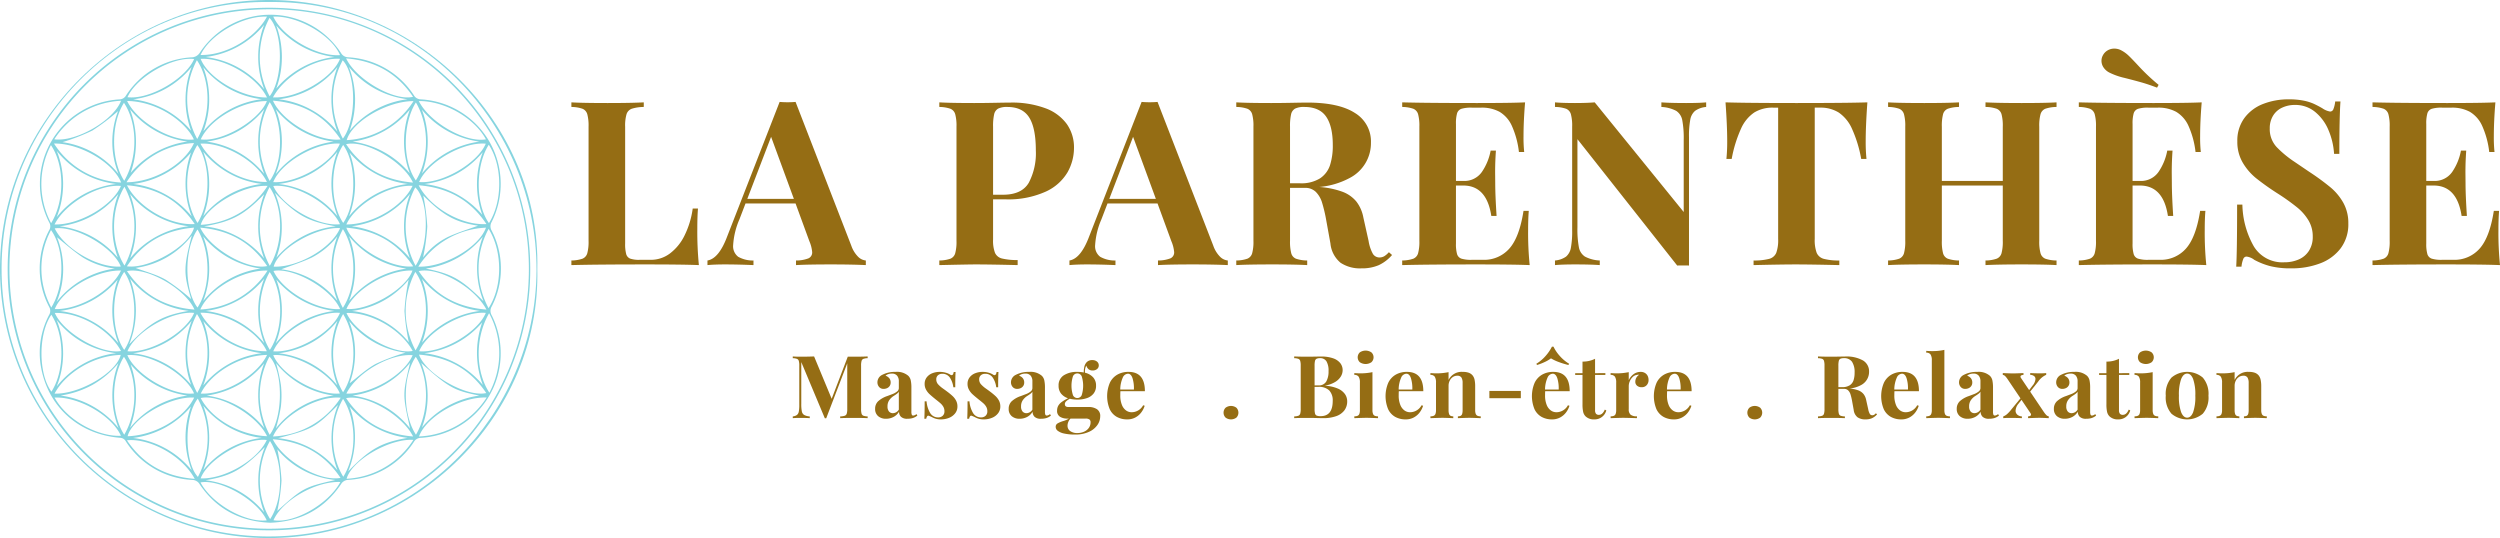 <svg xmlns="http://www.w3.org/2000/svg" viewBox="0 0 630.847 135.774" shape-rendering="geometricPrecision"><title>Fichier 3</title><g id="Calque_2" data-name="Calque 2"><g id="Calque_1-2" data-name="Calque 1"><g style="opacity:0.64"><path d="M135.588,67.928c.834,36.854-30.528,68.075-68.176,67.845C30.815,135.549-.449,104.973.005,66.978.443,30.302,31.231-.356,68.608.003,105.169.354,136.434,30.941,135.588,67.928ZM67.953.508C30.896-.043.506,30.797.397,67.664.287,104.721,30.619,135.193,67.512,135.372c37.553.182,67.669-30.612,67.867-67.081C135.581,31.128,105.09.018,67.953.508Z" style="fill:#41bccd"/><path d="M67.823,133.823a65.934,65.934,0,1,1,65.981-65.721A65.866,65.866,0,0,1,67.823,133.823Zm65.633-65.961C133.453,31.853,104.092,2.359,68.234,2.344a65.537,65.537,0,1,0,65.222,65.518Z" style="fill:#41bccd"/><path d="M68.222,131.907c-7.563-.309-13.562-3.402-17.815-9.669a2.178,2.178,0,0,0-1.836-1.129,21.154,21.154,0,0,1-16.96-9.961,1.727,1.727,0,0,0-1.156-.663c-10.342-.773-18.134-7.555-20.061-17.593a20.463,20.463,0,0,1,1.981-13.392,1.968,1.968,0,0,0,.048-2.023,20.806,20.806,0,0,1-.002-19.413,1.853,1.853,0,0,0,.012-1.913A21.35,21.35,0,0,1,30.339,25.067a1.992,1.992,0,0,0,1.338-.775,21.103,21.103,0,0,1,16.656-9.821,2.513,2.513,0,0,0,2.148-1.263,21.309,21.309,0,0,1,35.567.161,2.169,2.169,0,0,0,1.862,1.094,21.145,21.145,0,0,1,16.673,9.801,2.112,2.112,0,0,0,1.444.799,21.368,21.368,0,0,1,18.043,30.932,2.182,2.182,0,0,0,.018,2.239,20.847,20.847,0,0,1-.003,19.089,2.182,2.182,0,0,0-.011,2.239,21.37,21.37,0,0,1-18.052,30.929,2.114,2.114,0,0,0-1.442.803,21.136,21.136,0,0,1-16.675,9.797,2.199,2.199,0,0,0-1.861,1.099C81.78,128.513,75.744,131.613,68.222,131.907Zm55.075-74.159a21.058,21.058,0,0,0-.018,20.011C126.753,72.513,126.939,63.573,123.297,57.748Zm.04-21.222c-3.4,5.296-3.377,15.049.046,19.772C126.938,50.662,126.755,41.678,123.337,36.526Zm.082,42.513c-3.707,6.455-3.331,14.935.071,20.054A21.171,21.171,0,0,0,123.42,79.039ZM14.319,38.071A22.417,22.417,0,0,1,14.289,54.822a22.381,22.381,0,0,1,15.045-8.4A22.498,22.498,0,0,1,14.319,38.071Zm-.022,59.462a22.52,22.52,0,0,1,15.023-8.412,22.337,22.337,0,0,1-15.034-8.395A22.402,22.402,0,0,1,14.297,97.533ZM28.98,67.773a20.083,20.083,0,0,1-8.081-2.809c-2.374-1.593-4.525-3.518-6.509-5.088a21.582,21.582,0,0,1-.09,16.298A22.627,22.627,0,0,1,28.98,67.773ZM51.256,59.607a22.698,22.698,0,0,1,.018,16.354,22.716,22.716,0,0,1,14.509-8.198A22.701,22.701,0,0,1,51.256,59.607Zm33.87.028a19.766,19.766,0,0,1-6.542,5.403c-2.517,1.171-5.192,2.002-7.603,2.909A21.851,21.851,0,0,1,85.151,75.924,22.759,22.759,0,0,1,85.126,59.635ZM86.585,79.246c-3.372,5.694-3.355,14.337-.014,19.738C89.966,93.723,90.118,85.016,86.585,79.246Zm-18.512-12.171c3.654-6.043,3.322-14.921-.048-19.862A21.022,21.022,0,0,0,68.073,67.075ZM31.405,47.124c-3.585,5.92-3.415,14.567.023,19.892A21.042,21.042,0,0,0,31.405,47.124ZM68.095,88.289C71.629,82.965,71.528,73.586,68.056,68.647,64.733,74.398,64.75,82.946,68.095,88.289ZM31.341,68.621c-3.389,4.792-3.386,14.934.004,19.673C34.723,83.343,34.721,73.509,31.341,68.621ZM49.848,56.256c3.363-5.338,3.336-15.054-.055-19.66C46.287,42.325,46.472,51.038,49.848,56.256Zm-.085,42.896c3.657-6.345,3.298-14.815-.064-19.907A21.097,21.097,0,0,0,49.763,99.152ZM31.349,45.615c3.574-6.078,3.262-14.704-.069-19.67C27.95,31.224,27.959,40.44,31.349,45.615Zm.003,64.082c3.588-6.126,3.242-14.768-.077-19.666C27.946,95.338,27.96,104.555,31.352,109.696Zm36.771,1.581c-3.548,6.138-3.285,14.492.044,19.707C71.514,125.977,71.526,116.601,68.123,111.277ZM86.605,56.249c3.391-4.743,3.386-15.026-.01-19.672C83.223,41.665,83.228,51.346,86.605,56.249ZM68.04,24.288c3.465-4.403,3.44-16.075-.03-19.766A20.967,20.967,0,0,0,68.04,24.288ZM86.536,57.815a21.029,21.029,0,0,0-.02,19.874C89.943,72.449,90.136,63.662,86.536,57.815ZM49.766,35.074c3.686-6.411,3.26-14.98-.083-19.887A21.105,21.105,0,0,0,49.766,35.074Zm36.804,65.578c-3.504,6.001-3.281,14.384.064,19.652C90.127,114.595,89.955,105.875,86.57,100.652Zm-36.664-.068c-3.464,4.408-3.444,16.036.034,19.76A20.949,20.949,0,0,0,49.906,100.584Zm-17.106,7.389a22.739,22.739,0,0,1,14.491-8.158,23.099,23.099,0,0,1-14.321-7.849A23.109,23.109,0,0,1,32.8,107.973Zm53.718-72.999c3.466-4.484,3.441-16.087-.041-19.762A20.951,20.951,0,0,0,86.518,34.974ZM49.841,57.904c-3.413,4.909-3.392,15.25-.004,19.703C53.186,72.497,53.212,63.59,49.841,57.904ZM32.966,43.619a23.099,23.099,0,0,1,14.321-7.898,22.626,22.626,0,0,1-14.513-8.178A23.099,23.099,0,0,1,32.966,43.619Zm35.078,66.103c3.479-4.521,3.442-16.293-.055-19.736A20.984,20.984,0,0,0,68.044,109.722ZM66.668,91.661A22.727,22.727,0,0,1,52.155,99.822a22.532,22.532,0,0,1,14.567,8.242A22.67,22.67,0,0,1,66.668,91.661ZM52.184,35.739a22.693,22.693,0,0,1,14.494,8.168,22.706,22.706,0,0,1,.029-16.402A22.607,22.607,0,0,1,52.184,35.739Zm15.88-9.965a21.027,21.027,0,0,0-.016,19.883C71.517,40.938,71.541,31.057,68.064,25.774Zm36.882.076c-3.402,5.364-3.38,14.966-.016,19.669C108.23,40.399,108.471,31.821,104.946,25.851Zm.018,83.85c3.556-6.128,3.211-14.699-.049-19.667C101.557,94.912,101.549,104.524,104.964,109.701ZM29.879,91.633a23.631,23.631,0,0,1-6.514,5.468,24.042,24.042,0,0,1-8.079,2.709A22.686,22.686,0,0,1,29.911,108.02,22.511,22.511,0,0,1,29.879,91.633Zm.03-47.74A21.607,21.607,0,0,1,29.789,28.028a53.248,53.248,0,0,1-6.497,4.923A52.009,52.009,0,0,1,15.757,35.87,22.229,22.229,0,0,1,29.909,43.893Zm21.961,77.291a22.568,22.568,0,0,1,14.79,8.107,22.45,22.45,0,0,1,.171-16.473C61.157,118.542,58.296,120.112,51.869,121.184ZM32.608,86.873c5.45-5.656,8.47-7.316,15.012-8.425A22.476,22.476,0,0,1,32.8,70.303,22.446,22.446,0,0,1,32.608,86.873Zm72.25,1.536c3.678-5.869,3.333-15.139-.058-19.797A21.122,21.122,0,0,0,104.858,88.409ZM51.861,14.385a22.467,22.467,0,0,1,14.819,8.162,22.806,22.806,0,0,1-.03-16.302A22.535,22.535,0,0,1,51.861,14.385Zm53.002,52.678c3.493-5.289,3.411-16.49-.076-19.779A21.116,21.116,0,0,0,104.862,67.063ZM88.821,78.465A21.785,21.785,0,0,1,103.163,86.366a53.509,53.509,0,0,1-1.099-7.862,53.578,53.578,0,0,1,1.054-7.911A21.986,21.986,0,0,1,88.821,78.465Zm-.08-21.377a22.776,22.776,0,0,1,14.69,8.075,22.633,22.633,0,0,1,.062-16.267A22.442,22.442,0,0,1,88.741,57.089ZM70.173,110.563a22.126,22.126,0,0,1,14.991,8.123,22.469,22.469,0,0,1,.126-16.507C79.536,107.931,78.927,108.267,70.173,110.563ZM51.893,78.466a22.509,22.509,0,0,1,14.777,8.126,22.722,22.722,0,0,1-.002-16.288A22.62,22.62,0,0,1,51.893,78.466ZM32.821,65.225a22.591,22.591,0,0,1,14.795-8.137,22.453,22.453,0,0,1-14.827-8.168A22.741,22.741,0,0,1,32.821,65.225ZM66.667,48.988C61.657,54.216,58.539,55.927,51.486,57.109a22.489,22.489,0,0,1,15.175,8.125A22.681,22.681,0,0,1,66.667,48.988ZM51.305,33.156a22.626,22.626,0,0,1,14.768-8.118A22.454,22.454,0,0,1,51.275,16.918,22.752,22.752,0,0,1,51.305,33.156Zm33.835-16.239a22.471,22.471,0,0,1-14.783,8.132,22.51,22.51,0,0,1,14.782,8.151A22.745,22.745,0,0,1,85.14,16.917Zm-.948,82.886a22.124,22.124,0,0,1-14.529-8.19A51.081,51.081,0,0,1,70.886,97.145a24.199,24.199,0,0,1-.015,5.516,49.143,49.143,0,0,1-1.241,5.433A22.234,22.234,0,0,1,84.192,99.803ZM106.807,49.337a55.34,55.34,0,0,1,1.015,7.841,54.136,54.136,0,0,1-1.065,7.794,17.993,17.993,0,0,1,6.308-5.194c2.566-1.175,5.294-1.996,7.557-2.828C114.91,56.07,111.931,54.446,106.807,49.337Zm-.312,37.129a22.669,22.669,0,0,1,14.629-8.006A22.668,22.668,0,0,1,106.457,70.377,22.869,22.869,0,0,1,106.495,86.466ZM69.577,27.543a22.427,22.427,0,0,1-.003,16.407,22.566,22.566,0,0,1,14.611-8.209A22.656,22.656,0,0,1,69.577,27.543ZM51.285,118.639a22.476,22.476,0,0,1,14.768-8.136,22.513,22.513,0,0,1-14.773-8.148A22.751,22.751,0,0,1,51.285,118.639ZM33.58,89.131a22.787,22.787,0,0,1,14.646,7.969,22.795,22.795,0,0,1,.149-16.158A22.498,22.498,0,0,1,33.58,89.131ZM51.286,81.014a22.794,22.794,0,0,1-.008,16.287,22.576,22.576,0,0,1,14.789-8.177A22.41,22.41,0,0,1,51.286,81.014ZM85.126,97.254a22.775,22.775,0,0,1,.029-16.291,22.407,22.407,0,0,1-14.801,8.172A22.577,22.577,0,0,1,85.126,97.254Zm2.941-16.28a21.968,21.968,0,0,1,.156,15.738c2.105-1.595,4.182-3.577,6.617-4.9a52.171,52.171,0,0,1,7.502-2.821A21.795,21.795,0,0,1,88.067,80.974Zm.003-26.396A22.512,22.512,0,0,1,102.902,46.418a22.804,22.804,0,0,1-14.699-7.929A22.777,22.777,0,0,1,88.07,54.578Zm-54.486-8.155A22.508,22.508,0,0,1,48.375,54.61a22.79,22.79,0,0,1-.148-16.157A22.79,22.79,0,0,1,33.584,46.422Zm36.74.001a22.448,22.448,0,0,1,14.832,8.143,22.761,22.761,0,0,1-.038-16.277A22.541,22.541,0,0,1,70.324,46.423Zm-4.216-.006a22.548,22.548,0,0,1-14.838-8.151,22.749,22.749,0,0,1,.026,16.284A22.397,22.397,0,0,1,66.107,46.417ZM84.42,14.378a22.77,22.77,0,0,1-14.719-7.968,22.928,22.928,0,0,1-.003,15.966A22.698,22.698,0,0,1,84.42,14.378ZM84.666,121.117a21.708,21.708,0,0,1-14.683-7.748,54.542,54.542,0,0,1,1.056,7.848,52.484,52.484,0,0,1-1.066,7.709C76.394,123.124,76.855,122.873,84.666,121.117ZM84.392,78.467a22.906,22.906,0,0,1-14.672-7.953,22.753,22.753,0,0,1-.136,16.133A22.426,22.426,0,0,1,84.392,78.467Zm3.455,40.487c5.481-5.694,8.424-7.318,15.003-8.462a22.869,22.869,0,0,1-14.642-7.912A22.443,22.443,0,0,1,87.847,118.954Zm-18.471-70.303a22.473,22.473,0,0,1,.359,16.391,22.653,22.653,0,0,1,15.013-7.928C77.605,55.855,75,54.418,69.376,48.651ZM48.191,102.585A22.905,22.905,0,0,1,33.578,110.516,22.455,22.455,0,0,1,48.372,118.672,22.842,22.842,0,0,1,48.191,102.585Zm.168-85.699a22.541,22.541,0,0,1-14.74,8.171A22.896,22.896,0,0,1,48.217,32.986,22.792,22.792,0,0,1,48.359,16.886Zm54.486,8.153a22.468,22.468,0,0,1-14.797-8.159,22.903,22.903,0,0,1,.18,16.104A22.867,22.867,0,0,1,102.845,25.039ZM34.211,67.61c2.424.917,5.194,1.618,7.597,2.971a53.27,53.27,0,0,1,6.432,4.891c-1.942-6.473-1.944-7.949.155-16.048A21.543,21.543,0,0,1,34.211,67.61Zm72.237-39.945a22.801,22.801,0,0,1,.023,16.121,22.8,22.8,0,0,1,14.502-8.051A22.776,22.776,0,0,1,106.448,27.666ZM88.078,75.936A22.743,22.743,0,0,1,102.558,67.776a22.721,22.721,0,0,1-14.506-8.197A22.431,22.431,0,0,1,88.078,75.936Zm18.214,15.668a22.376,22.376,0,0,1,.172,16.277,22.78,22.78,0,0,1,14.499-8.064C114.597,98.571,113.29,97.851,106.293,91.604ZM29.712,70.556a22.847,22.847,0,0,1-14.653,7.914,22.463,22.463,0,0,1,14.831,8.16A22.867,22.867,0,0,1,29.712,70.556Zm.154-21.609a22.47,22.47,0,0,1-14.804,8.147,22.788,22.788,0,0,1,14.67,7.924A22.92,22.92,0,0,1,29.866,48.946Zm59.109-13.209a22.889,22.889,0,0,1,14.441,8.016,22.73,22.73,0,0,1,.017-16.108A22.754,22.754,0,0,1,88.975,35.737Zm14.511,55.786a22.345,22.345,0,0,1-14.54,8.292,22.415,22.415,0,0,1,14.52,8.274C101.567,99.512,101.567,99.512,103.486,91.523ZM121.695,54.209a23.099,23.099,0,0,1,.13-15.824A22.515,22.515,0,0,1,107.092,46.434,22.638,22.638,0,0,1,121.695,54.209ZM107.069,89.124a22.568,22.568,0,0,1,14.775,8.041,23.073,23.073,0,0,1-.165-15.81A22.613,22.613,0,0,1,107.069,89.124ZM12.94,77.601c3.596-5.825,3.215-15.029-.067-19.542A20.648,20.648,0,0,0,12.94,77.601Zm.019,1.824c-3.327,4.751-3.317,14.93.019,19.408C16.36,93.564,16.323,84.59,12.959,79.425Zm-.062-23.105c3.57-5.847,3.315-14.808-.045-19.703A21.139,21.139,0,0,0,12.897,56.32Zm72.896.258c-2.273-5.111-11.339-10.304-16.839-9.645C71.24,52.056,80.289,57.238,85.793,56.578Zm36.2,19.414A22.413,22.413,0,0,1,121.831,59.741a22.626,22.626,0,0,1-14.399,8.031C114.054,69.116,116.351,70.386,121.993,75.992Zm.813,24.314c-6.494-.236-15.243,4.826-17.075,9.831A21.329,21.329,0,0,0,122.806,100.306ZM85.786,78.95c-5.769-.489-14.814,4.723-16.826,9.696C74.734,89.131,83.77,83.924,85.786,78.95Zm-36.805.009c-5.666-.553-14.774,4.688-16.821,9.679C37.853,89.174,46.941,83.945,48.981,78.959Zm.162,41.875c-3.423-6.268-11.823-10.31-17.11-9.728C36.113,117.175,41.784,120.273,49.143,120.834ZM32.041,46.754c2.858,5.551,10.759,10.187,17.1,9.783C45.063,50.429,39.388,47.337,32.041,46.754Zm.128-22.223c5.494.67,14.608-4.554,16.818-9.638C43.5,14.229,34.409,19.439,32.169,24.531Zm36.661,86.31c2.848,5.587,11.949,10.734,17.102,9.751C81.862,114.515,76.195,111.403,68.83,110.841Zm36.85-85.341c2.771,5.475,11.786,10.571,16.941,9.66C119.684,29.738,112.186,25.438,105.68,25.5ZM68.882,24.57c6.06.378,15.017-4.805,16.91-9.727C79.838,14.494,71.857,19.048,68.882,24.57Zm36.875,21.357c5.651.547,14.699-4.653,16.823-9.668C116.828,35.731,107.872,40.878,105.757,45.927Zm-.03,43.558c1.837,5.02,11.979,10.811,16.977,9.7C118.633,93.127,112.955,90.037,105.726,89.486ZM68.953,45.95c5.887.397,14.923-4.818,16.812-9.703C79.864,35.81,70.898,40.985,68.953,45.95Zm-.003,43.667C71.016,94.637,80.039,99.829,85.768,99.294,83.751,94.341,74.683,89.123,68.95,89.617Zm-.077-64.216c2.379,5.318,11.348,10.439,17.08,9.784C81.879,29.086,76.208,25.976,68.872,25.401Zm17.104,74.959c-5.856-.593-14.8,4.525-17.088,9.777A21.347,21.347,0,0,0,85.976,100.36ZM105.649,46.756c2.81,5.489,10.669,10.171,17.099,9.787C118.671,50.432,112.995,47.338,105.649,46.756Zm16.94,32.196c-5.753-.502-14.801,4.708-16.82,9.686C111.479,89.167,120.544,83.947,122.589,78.952ZM105.561,67.282c6.478.249,15.314-4.885,17.067-9.835A21.332,21.332,0,0,0,105.561,67.282Zm17.186,10.833c-3.024-5.697-12.105-10.812-17.094-9.704C109.729,74.474,115.41,77.561,122.747,78.115ZM32.021,67.201c5.612.758,15.799-5.142,16.937-9.756C41.77,58.02,36.092,61.096,32.021,67.201Zm53.794-9.642c-6.005-.349-15.604,5.22-16.759,9.723C75.167,67.556,83.717,62.595,85.814,57.559ZM49.071,78.116C46.773,72.833,37.068,67.312,32.05,68.409,36.112,74.458,41.778,77.537,49.071,78.116Zm36.743-.125c-2.12-5.072-11.783-10.6-16.812-9.618C71.356,73.477,79.884,78.356,85.814,77.991ZM48.997,100.33c-6.067-.399-15.682,5.217-16.793,9.751C39.031,109.866,46.45,105.594,48.997,100.33ZM32.077,25.481C34.687,30.845,43.393,35.827,48.918,35.194,46.999,30.944,40.016,25.596,32.077,25.481ZM31.912,45.997c7.299-.055,14.875-4.885,17.038-9.896A21.277,21.277,0,0,0,31.912,45.997Zm.223,43.624C34.394,94.747,43.416,99.924,48.964,99.278,46.87,94.285,37.809,89.086,32.136,89.622ZM68.955,4.194c2.391,5.196,11.018,10.133,16.847,9.714C83.723,8.892,75.125,3.903,68.955,4.194Zm16.934,117.437c-6.135-.292-14.715,4.642-16.882,9.649C74.217,132.134,82.859,127.236,85.889,121.631ZM13.764,99.326c6.287.202,15.617-5.287,16.694-9.764C23.887,89.708,16.637,93.914,13.764,99.326Zm-.138-63.105a21.305,21.305,0,0,0,16.942,9.838C28.568,41.02,20.166,36.106,13.626,36.221ZM67.321,111.028c-5.443-.647-14.902,4.845-16.685,9.687C56.651,120.953,64.956,116.131,67.321,111.028Zm-.018,20.282c-2.259-5.074-11.747-10.512-16.701-9.572C53.409,127.104,61.831,131.931,67.302,131.31ZM67.369,24.597c-2.556-5.273-10.903-10.1-16.737-9.742C52.559,19.748,61.013,24.701,67.369,24.597Zm.008-20.399c-6.093-.281-14.415,4.552-16.766,9.678C57.165,14.009,64.474,9.53,67.377,4.198ZM50.564,78.926c2.826,5.301,10.224,9.862,16.761,9.703C65.098,83.59,56.723,78.712,50.564,78.926Zm36.874.055c2.215,5.068,11.767,10.548,16.695,9.576C101.252,83.196,93.691,78.761,87.438,78.981ZM87.397,56.641c6.82-.033,14.279-4.658,16.709-9.749C98.205,46.583,89.751,51.484,87.397,56.641ZM67.521,46.91c-6.094-.366-15.551,5.173-16.865,9.825A21.325,21.325,0,0,0,67.521,46.91Zm-.127,42.647c-7.593.186-14.574,5.181-16.731,9.752C56.528,99.666,64.872,94.836,67.394,89.557Zm20.032-11.607c5.587.531,15.022-4.954,16.653-9.682C97.964,68.06,89.603,72.92,87.426,77.95ZM50.571,36.249c2.973,5.408,10.344,9.828,16.779,9.657C64.866,40.712,56.54,35.892,50.571,36.249ZM30.544,25.427a21.202,21.202,0,0,0-16.851,9.726C19.203,35.884,28.677,30.406,30.544,25.427ZM104.26,67.205c-4.051-6.066-9.682-9.159-16.859-9.749C89.172,62.38,98.633,67.868,104.26,67.205ZM13.765,100.317c3.528,6.307,11.563,9.923,16.751,9.649C28.241,104.891,19.926,100.073,13.765,100.317ZM67.511,68.28c-6.366-.219-14.708,4.643-16.959,9.817A21.313,21.313,0,0,0,67.511,68.28ZM104.312,110.999c-6.081-.38-15.587,5.19-16.85,9.816A21.322,21.322,0,0,0,104.312,110.999ZM87.335,14.727c2.54,5.39,12.178,10.883,16.891,9.696C100.206,18.434,94.594,15.338,87.335,14.727ZM50.527,57.447c2.514,5.369,11.944,10.764,16.893,9.69C63.39,61.139,57.769,58.047,50.527,57.447Zm53.823-31.934c-6.68-.013-15.557,5.192-16.86,9.845A21.268,21.268,0,0,0,104.35,25.512Zm-90.585,31.125c6.255.156,14.675-4.759,16.749-9.718C24.888,46.425,16.453,51.282,13.765,56.637Zm90.478,53.504c-2.791-5.517-11.905-10.717-16.905-9.678C91.382,106.469,96.991,109.549,104.243,110.141ZM13.83,78.966c2.181,5.05,11.715,10.532,16.696,9.601C27.773,83.376,20.356,78.804,13.83,78.966ZM104.211,46.069c-2.462-5.346-12.041-10.822-16.876-9.684C91.359,42.378,96.977,45.458,104.211,46.069Zm-16.812,53.241c6.112.268,14.543-4.639,16.731-9.678C98.507,89.146,90.053,94.001,87.399,99.31ZM50.658,35.171c5.327.728,14.712-4.708,16.683-9.663C60.96,25.465,52.919,30.123,50.658,35.171ZM30.531,68.274c-6.306-.161-14.727,4.767-16.712,9.715C19.851,78.223,28.095,73.461,30.531,68.274Zm36.857,41.795c-2.54-5.325-11.978-10.719-16.744-9.629C53.387,105.702,60.532,109.837,67.388,110.069Zm-36.909-42.815c-1.849-4.839-11.349-10.323-16.674-9.625C16.339,62.845,24.722,67.684,30.479,67.254Z" style="fill:#41bccd"/></g><path d="M159.406,27.444a2.167,2.167,0,0,0-1.303,1.359,10.247,10.247,0,0,0-.354,3.172V61.428a9.674,9.674,0,0,0,.269,2.704,1.705,1.705,0,0,0,1.02,1.133,6.892,6.892,0,0,0,2.365.298h2.832a7.969,7.969,0,0,0,4.829-1.614,12.554,12.554,0,0,0,3.682-4.546,21.984,21.984,0,0,0,2.053-6.782H176.129q-.17,1.983-.17,5.098a86.523,86.523,0,0,0,.396,9.176q-3.937-.17-13.282-.17-12.631,0-18.89.17V65.733a8.824,8.824,0,0,0,2.804-.453,2.096,2.096,0,0,0,1.204-1.359,11.112,11.112,0,0,0,.326-3.172V31.975a11.114,11.114,0,0,0-.326-3.172,2.098,2.098,0,0,0-1.204-1.359,8.824,8.824,0,0,0-2.804-.453V25.83q2.917.17,9.147.17,5.89,0,9.119-.17V26.991A10.286,10.286,0,0,0,159.406,27.444Z" style="fill:#956d14"/><path d="M216.555,64.812a3.199,3.199,0,0,0,1.926.921v1.161q-3.483-.17-8.808-.17-5.947,0-8.808.17V65.733a8.615,8.615,0,0,0,3.129-.538,1.613,1.613,0,0,0,.949-1.586,8.885,8.885,0,0,0-.708-2.747l-3.483-9.516H188.121l-1.529,3.993a19.165,19.165,0,0,0-1.586,6.457,3.34,3.34,0,0,0,1.274,3.002,7.473,7.473,0,0,0,3.852.935v1.161q-3.908-.17-7.193-.17-2.662,0-4.418.17V65.733q2.889-.482,4.984-6.089L196.731,25.717q.935.085,2.011.085,1.132,0,2.011-.085l14.075,36.307A7.369,7.369,0,0,0,216.555,64.812ZM194.578,34.524l-6.004,15.661h11.753Z" style="fill:#956d14"/><path d="M250.592,60.409a8.744,8.744,0,0,0,.481,3.384,2.591,2.591,0,0,0,1.741,1.431,16.112,16.112,0,0,0,3.979.396v1.274q-7.137-.17-10.62-.17-1.671,0-9.147.17V65.733a8.819,8.819,0,0,0,2.804-.453,2.094,2.094,0,0,0,1.203-1.359,11.072,11.072,0,0,0,.326-3.172V31.975a11.074,11.074,0,0,0-.326-3.172,2.096,2.096,0,0,0-1.203-1.359,8.819,8.819,0,0,0-2.804-.453V25.83q2.917.17,8.808.17,2.322,0,5.154-.057,2.832-.056,3.937-.057a24.199,24.199,0,0,1,8.878,1.43A11.544,11.544,0,0,1,269.213,31.324a10.233,10.233,0,0,1,1.798,6.004,12.563,12.563,0,0,1-1.614,6.117,12.275,12.275,0,0,1-5.494,4.899,22.901,22.901,0,0,1-10.252,1.954h-3.059Zm9.006-14.288A16.014,16.014,0,0,0,261.382,37.951q0-5.635-1.671-8.298-1.671-2.662-5.522-2.662a4.99,4.99,0,0,0-2.308.411,2.159,2.159,0,0,0-1.02,1.444,13.393,13.393,0,0,0-.27,3.129V49.137h2.492Q257.814,49.137,259.598,46.121Z" style="fill:#956d14"/><path d="M307.897,64.812a3.2,3.2,0,0,0,1.926.921v1.161q-3.483-.17-8.808-.17-5.947,0-8.808.17V65.733a8.605,8.605,0,0,0,3.129-.538,1.613,1.613,0,0,0,.949-1.586,8.885,8.885,0,0,0-.708-2.747l-3.483-9.516H279.463l-1.529,3.993a19.165,19.165,0,0,0-1.586,6.457,3.34,3.34,0,0,0,1.274,3.002,7.475,7.475,0,0,0,3.852.935v1.161q-3.908-.17-7.193-.17-2.662,0-4.418.17V65.733q2.889-.482,4.984-6.089L288.072,25.717q.935.085,2.011.085,1.132,0,2.011-.085l14.075,36.307A7.375,7.375,0,0,0,307.897,64.812ZM285.92,34.524l-6.004,15.661h11.753Z" style="fill:#956d14"/><path d="M347.883,66.923a10.665,10.665,0,0,1-4.319.793,8.859,8.859,0,0,1-5.296-1.416,7.224,7.224,0,0,1-2.549-4.871L334.672,55.651a36.778,36.778,0,0,0-1.062-4.517,6.506,6.506,0,0,0-1.586-2.719,3.756,3.756,0,0,0-2.733-1.005h-3.767V60.749a11.568,11.568,0,0,0,.312,3.172,2.054,2.054,0,0,0,1.189,1.359,8.926,8.926,0,0,0,2.832.453v1.161q-3.086-.17-8.751-.17-6.202,0-9.147.17V65.733a8.819,8.819,0,0,0,2.804-.453,2.094,2.094,0,0,0,1.203-1.359,11.072,11.072,0,0,0,.326-3.172V31.975a11.074,11.074,0,0,0-.326-3.172,2.096,2.096,0,0,0-1.203-1.359,8.819,8.819,0,0,0-2.804-.453V25.83q2.946.17,8.808.17,2.322,0,5.154-.057,2.832-.056,3.937-.057,7.986,0,12.036,2.62a8.379,8.379,0,0,1,4.05,7.462A9.9,9.9,0,0,1,340.591,44.904a19.827,19.827,0,0,1-7.703,2.28h.057a21.34,21.34,0,0,1,5.764,1.189,8.305,8.305,0,0,1,3.525,2.45,9.27,9.27,0,0,1,1.784,4.007l1.331,5.976a9.902,9.902,0,0,0,1.09,3.257,1.948,1.948,0,0,0,1.713.906,2.429,2.429,0,0,0,1.189-.34,5.556,5.556,0,0,0,1.133-.991l.793.708A9.957,9.957,0,0,1,347.883,66.923ZM333.101,45.003a6.362,6.362,0,0,0,2.52-3.342,16.12,16.12,0,0,0,.694-5.041q0-4.758-1.685-7.193-1.686-2.435-5.509-2.436a4.99,4.99,0,0,0-2.308.411,2.159,2.159,0,0,0-1.02,1.444,13.393,13.393,0,0,0-.27,3.129V46.249h2.492A8.937,8.937,0,0,0,333.101,45.003Z" style="fill:#956d14"/><path d="M385.604,58.087a80.272,80.272,0,0,0,.396,8.808q-3.936-.17-13.282-.17-12.631,0-18.89.17V65.733a8.819,8.819,0,0,0,2.804-.453,2.094,2.094,0,0,0,1.203-1.359,11.072,11.072,0,0,0,.326-3.172V31.975a11.074,11.074,0,0,0-.326-3.172,2.096,2.096,0,0,0-1.203-1.359,8.819,8.819,0,0,0-2.804-.453V25.83q6.259.17,18.89.17,8.524,0,12.121-.17-.397,4.786-.396,8.581a34.127,34.127,0,0,0,.17,3.937h-1.331a22.1,22.1,0,0,0-1.812-6.655,7.838,7.838,0,0,0-3.087-3.483,9.33,9.33,0,0,0-4.616-1.048h-2.379a8.279,8.279,0,0,0-2.62.297,1.742,1.742,0,0,0-1.09,1.133,9.241,9.241,0,0,0-.283,2.705v14.358H369.235a5.365,5.365,0,0,0,4.701-2.266,14.062,14.062,0,0,0,2.209-5.381h1.331q-.198,2.861-.198,5.466l.028,2.775q0,2.946.34,8.241h-1.331q-1.162-7.674-7.08-7.675h-1.841V61.428a9.235,9.235,0,0,0,.283,2.704,1.74,1.74,0,0,0,1.09,1.133,8.276,8.276,0,0,0,2.62.298h2.86a8.459,8.459,0,0,0,6.613-2.832q2.534-2.832,3.582-9.516h1.331Q385.604,55.113,385.604,58.087Z" style="fill:#956d14"/><path d="M427.743,27.968a3.763,3.763,0,0,0-1.219,2.209,22.567,22.567,0,0,0-.325,4.46V67.008q-.425-.029-1.416-.028-1.02,0-1.558.028L398.048,35.119V57.379a24.655,24.655,0,0,0,.368,5.026,3.579,3.579,0,0,0,1.516,2.337,8.838,8.838,0,0,0,3.752.991v1.161q-2.237-.17-6.259-.17-3.201,0-5.041.17V65.733a5.653,5.653,0,0,0,2.79-.978,3.766,3.766,0,0,0,1.217-2.209,22.471,22.471,0,0,0,.326-4.46V31.975a11.074,11.074,0,0,0-.326-3.172,2.096,2.096,0,0,0-1.203-1.359,8.819,8.819,0,0,0-2.804-.453V25.83q1.841.17,5.041.17,2.917,0,4.984-.17l22.458,27.669V35.345a24.663,24.663,0,0,0-.368-5.027,3.586,3.586,0,0,0-1.515-2.336,8.859,8.859,0,0,0-3.753-.991V25.83q2.237.17,6.259.17,3.229,0,5.041-.17V26.991A5.642,5.642,0,0,0,427.743,27.968Z" style="fill:#956d14"/><path d="M435.84,35.685q0-3.965-.425-9.855,5.295.17,17.927.17t17.87-.17q-.425,5.891-.425,9.855a43.712,43.712,0,0,0,.198,4.418h-1.331a31.825,31.825,0,0,0-2.351-7.661,9.692,9.692,0,0,0-3.328-4.05,8.615,8.615,0,0,0-4.715-1.232h-1.331V60.296a9.169,9.169,0,0,0,.495,3.512,2.709,2.709,0,0,0,1.756,1.501,14.799,14.799,0,0,0,3.951.425v1.161q-7.307-.17-11.017-.17-3.653,0-10.62.17V65.733a14.928,14.928,0,0,0,3.979-.425,2.66,2.66,0,0,0,1.742-1.501,9.401,9.401,0,0,0,.481-3.512V27.161h-1.274a8.757,8.757,0,0,0-4.744,1.218,9.59,9.59,0,0,0-3.327,4.036,32.597,32.597,0,0,0-2.379,7.689h-1.331A43.712,43.712,0,0,0,435.84,35.685Z" style="fill:#956d14"/><path d="M516.113,27.444a2.096,2.096,0,0,0-1.203,1.359,11.074,11.074,0,0,0-.326,3.172V60.749a11.072,11.072,0,0,0,.326,3.172,2.094,2.094,0,0,0,1.203,1.359,8.926,8.926,0,0,0,2.832.453v1.161q-2.889-.17-8.808-.17-5.89,0-9.119.17V65.733a8.968,8.968,0,0,0,2.817-.453,2.091,2.091,0,0,0,1.219-1.359,11.116,11.116,0,0,0,.325-3.172V46.815H490.002V60.749a11.568,11.568,0,0,0,.312,3.172,2.054,2.054,0,0,0,1.189,1.359,8.926,8.926,0,0,0,2.832.453v1.161q-3.086-.17-8.751-.17-6.202,0-9.147.17V65.733a8.819,8.819,0,0,0,2.804-.453,2.094,2.094,0,0,0,1.203-1.359,11.072,11.072,0,0,0,.326-3.172V31.975a11.074,11.074,0,0,0-.326-3.172,2.096,2.096,0,0,0-1.203-1.359,8.819,8.819,0,0,0-2.804-.453V25.83q2.917.17,9.147.17,5.665,0,8.751-.17V26.991a8.926,8.926,0,0,0-2.832.453,2.056,2.056,0,0,0-1.189,1.359,11.57,11.57,0,0,0-.312,3.172V45.654h15.378V31.975a11.118,11.118,0,0,0-.325-3.172,2.093,2.093,0,0,0-1.219-1.359,8.968,8.968,0,0,0-2.817-.453V25.83q3.229.17,9.119.17,5.919,0,8.808-.17V26.991A8.926,8.926,0,0,0,516.113,27.444Z" style="fill:#956d14"/><path d="M556.34,58.087a80.272,80.272,0,0,0,.396,8.808q-3.936-.17-13.282-.17-12.631,0-18.89.17V65.733a8.819,8.819,0,0,0,2.804-.453,2.094,2.094,0,0,0,1.203-1.359,11.072,11.072,0,0,0,.326-3.172V31.975a11.074,11.074,0,0,0-.326-3.172,2.096,2.096,0,0,0-1.203-1.359,8.819,8.819,0,0,0-2.804-.453V25.83q6.259.17,18.89.17,8.524,0,12.121-.17-.397,4.786-.396,8.581a34.127,34.127,0,0,0,.17,3.937H554.018a22.1,22.1,0,0,0-1.812-6.655,7.838,7.838,0,0,0-3.087-3.483,9.33,9.33,0,0,0-4.616-1.048h-2.379a8.279,8.279,0,0,0-2.62.297,1.742,1.742,0,0,0-1.09,1.133,9.241,9.241,0,0,0-.283,2.705v14.358h1.841a5.365,5.365,0,0,0,4.701-2.266,14.062,14.062,0,0,0,2.209-5.381h1.331q-.198,2.861-.198,5.466l.028,2.775q0,2.946.34,8.241H547.051q-1.162-7.674-7.08-7.675H538.13V61.428a9.235,9.235,0,0,0,.283,2.704,1.74,1.74,0,0,0,1.09,1.133,8.276,8.276,0,0,0,2.62.298H544.984a8.459,8.459,0,0,0,6.613-2.832q2.534-2.832,3.582-9.516h1.331Q556.34,55.113,556.34,58.087Zm-15.874-37.27q-1.685-.481-4.318-1.147a17.113,17.113,0,0,1-3.908-1.374,3.927,3.927,0,0,1-1.444-1.289,2.972,2.972,0,0,1-.51-1.657,2.794,2.794,0,0,1,.34-1.359,3.076,3.076,0,0,1,1.204-1.274,3.345,3.345,0,0,1,1.713-.453,3.689,3.689,0,0,1,1.756.453,8.219,8.219,0,0,1,1.671,1.175q.765.694,2.889,2.988a49.097,49.097,0,0,0,4.843,4.531l-.396.708Q542.152,21.299,540.466,20.817Z" style="fill:#956d14"/><path d="M568.714,62.15a8.426,8.426,0,0,0,7.689,4.036,8.958,8.958,0,0,0,3.668-.723,5.786,5.786,0,0,0,2.576-2.194,6.446,6.446,0,0,0,.949-3.568,7.831,7.831,0,0,0-1.062-4.064,12.562,12.562,0,0,0-2.859-3.285,53.808,53.808,0,0,0-4.801-3.441,64.166,64.166,0,0,1-5.564-3.937,14.563,14.563,0,0,1-3.398-3.965,10.323,10.323,0,0,1-1.346-5.324,9.602,9.602,0,0,1,1.784-5.905,10.611,10.611,0,0,1,4.729-3.554,17.539,17.539,0,0,1,6.485-1.161,18.626,18.626,0,0,1,3.64.312,12.184,12.184,0,0,1,2.576.779,25.099,25.099,0,0,1,2.252,1.175,4.843,4.843,0,0,0,1.954.821.891.891,0,0,0,.821-.609,7.062,7.062,0,0,0,.453-1.94h1.331q-.283,3.88-.283,13.226h-1.331a18.056,18.056,0,0,0-1.402-5.976,11.758,11.758,0,0,0-3.369-4.602,7.796,7.796,0,0,0-5.084-1.77,7.458,7.458,0,0,0-3.299.708,5.248,5.248,0,0,0-2.266,2.053,5.956,5.956,0,0,0-.808,3.129,6.635,6.635,0,0,0,1.728,4.729,26.776,26.776,0,0,0,4.503,3.724q2.776,1.884,3.738,2.535a61.729,61.729,0,0,1,5.381,3.937,13.976,13.976,0,0,1,3.229,3.908,10.472,10.472,0,0,1,1.246,5.183,10.08,10.08,0,0,1-1.926,6.259,11.546,11.546,0,0,1-5.183,3.809,20.033,20.033,0,0,1-7.278,1.261,21.034,21.034,0,0,1-5.396-.581,18.034,18.034,0,0,1-3.95-1.571,4.016,4.016,0,0,0-1.954-.821.892.892,0,0,0-.821.608,7.071,7.071,0,0,0-.453,1.94h-1.331q.227-3.625.227-15.661h1.331A22.16,22.16,0,0,0,568.714,62.15Z" style="fill:#956d14"/><path d="M630.451,58.087a80.272,80.272,0,0,0,.396,8.808q-3.936-.17-13.282-.17-12.631,0-18.89.17V65.733a8.819,8.819,0,0,0,2.804-.453,2.094,2.094,0,0,0,1.203-1.359,11.072,11.072,0,0,0,.326-3.172V31.975a11.074,11.074,0,0,0-.326-3.172,2.096,2.096,0,0,0-1.203-1.359,8.819,8.819,0,0,0-2.804-.453V25.83q6.259.17,18.89.17,8.524,0,12.121-.17-.397,4.786-.396,8.581a34.127,34.127,0,0,0,.17,3.937h-1.331a22.1,22.1,0,0,0-1.812-6.655,7.838,7.838,0,0,0-3.087-3.483,9.33,9.33,0,0,0-4.616-1.048H616.234a8.279,8.279,0,0,0-2.62.297,1.742,1.742,0,0,0-1.09,1.133,9.241,9.241,0,0,0-.283,2.705v14.358h1.841a5.365,5.365,0,0,0,4.701-2.266,14.062,14.062,0,0,0,2.209-5.381h1.331q-.198,2.861-.198,5.466l.028,2.775q0,2.946.34,8.241h-1.331q-1.162-7.674-7.08-7.675h-1.841V61.428a9.235,9.235,0,0,0,.283,2.704,1.74,1.74,0,0,0,1.09,1.133,8.276,8.276,0,0,0,2.62.298h2.86a8.459,8.459,0,0,0,6.613-2.832q2.534-2.832,3.582-9.516h1.331Q630.451,55.113,630.451,58.087Z" style="fill:#956d14"/><path d="M217.867,90.554a.792.792,0,0,0-.457.516,4.204,4.204,0,0,0-.124,1.203v10.914a4.204,4.204,0,0,0,.124,1.203.791.791,0,0,0,.462.516,3.41,3.41,0,0,0,1.069.172v.44q-1.225-.064-3.459-.064-2.353,0-3.47.064v-.44a3.912,3.912,0,0,0,1.155-.172.822.822,0,0,0,.494-.516,3.895,3.895,0,0,0,.134-1.203V91.682l-5.307,13.857h-.354l-5.94-14.169V101.909a9.327,9.327,0,0,0,.14,1.906,1.358,1.358,0,0,0,.575.887,3.351,3.351,0,0,0,1.423.376v.44q-.849-.064-2.374-.064-1.214,0-1.912.064v-.44a2.143,2.143,0,0,0,1.058-.371,1.429,1.429,0,0,0,.462-.838,8.567,8.567,0,0,0,.124-1.691v-9.904a4.222,4.222,0,0,0-.124-1.203.795.795,0,0,0-.457-.516,3.354,3.354,0,0,0-1.063-.172v-.44q.698.064,1.912.064,2.019,0,3.47-.064l4.437,10.688,4.061-10.624h1.558q2.234,0,3.459-.064v.44A3.39,3.39,0,0,0,217.867,90.554Z" style="fill:#956d14"/><path d="M226.375,94.798a1.664,1.664,0,0,0-1.359-.526,2.885,2.885,0,0,0-.859.134,1.768,1.768,0,0,0-.709.403,1.976,1.976,0,0,1,.956.639,1.707,1.707,0,0,1,.344,1.091,1.522,1.522,0,0,1-.22.811,1.541,1.541,0,0,1-.628.569,2.02,2.02,0,0,1-.935.21,1.433,1.433,0,0,1-1.133-.483,1.771,1.771,0,0,1-.424-1.214A2.102,2.102,0,0,1,222.631,94.583a6.865,6.865,0,0,1,3.352-.741,4.342,4.342,0,0,1,3.212.988,2.346,2.346,0,0,1,.623,1.149,8.878,8.878,0,0,1,.161,1.923v5.983a1.964,1.964,0,0,0,.102.757.364.364,0,0,0,.36.221,1.372,1.372,0,0,0,.816-.376l.226.376a3.334,3.334,0,0,1-1.096.612,4.587,4.587,0,0,1-1.418.193,2.214,2.214,0,0,1-1.611-.494,1.742,1.742,0,0,1-.494-1.289,3.475,3.475,0,0,1-1.407,1.337,4.023,4.023,0,0,1-1.858.446,2.955,2.955,0,0,1-2.014-.661,2.314,2.314,0,0,1-.757-1.842,2.575,2.575,0,0,1,.752-1.901,6.425,6.425,0,0,1,2.331-1.332q.171-.064,1.117-.425a4.469,4.469,0,0,0,1.364-.735,1.102,1.102,0,0,0,.419-.827v-1.708A2.193,2.193,0,0,0,226.375,94.798Zm-.021,4.538a9.604,9.604,0,0,1-.908.618,4.011,4.011,0,0,0-1.096,1.09,2.701,2.701,0,0,0-.397,1.51,1.884,1.884,0,0,0,.376,1.283,1.256,1.256,0,0,0,.988.425,1.796,1.796,0,0,0,1.493-.902V98.847A1.891,1.891,0,0,1,226.353,99.336Z" style="fill:#956d14"/><path d="M234.736,104.251a2.292,2.292,0,0,0,2.025,1.074,1.632,1.632,0,0,0,1.101-.393,1.465,1.465,0,0,0,.457-1.176,2.183,2.183,0,0,0-.274-1.096,3.407,3.407,0,0,0-.693-.859q-.419-.376-1.257-1.031-1.021-.828-1.531-1.3a4.554,4.554,0,0,1-.875-1.123,2.956,2.956,0,0,1-.365-1.477,2.644,2.644,0,0,1,.516-1.633,3.197,3.197,0,0,1,1.386-1.042,4.962,4.962,0,0,1,1.891-.354,5.474,5.474,0,0,1,1.536.204,3.976,3.976,0,0,1,1.096.473.695.695,0,0,0,.387.15q.408,0,.516-.806h.483q-.086,1.106-.086,3.867h-.483a5.545,5.545,0,0,0-.865-2.423,2.214,2.214,0,0,0-1.95-.982,1.546,1.546,0,0,0-1.074.376,1.316,1.316,0,0,0-.419,1.031,1.824,1.824,0,0,0,.494,1.278,7.433,7.433,0,0,0,1.192,1.031q.698.494,1.021.741a16.521,16.521,0,0,1,1.434,1.182,4.335,4.335,0,0,1,.865,1.144,3.134,3.134,0,0,1,.333,1.467,2.744,2.744,0,0,1-.564,1.708,3.636,3.636,0,0,1-1.52,1.144,5.343,5.343,0,0,1-2.095.403,4.295,4.295,0,0,1-2.041-.462,8.744,8.744,0,0,0-1.031-.462.345.345,0,0,0-.107-.021q-.354,0-.516.784h-.483q.086-1.257.086-4.394h.483A6.731,6.731,0,0,0,234.736,104.251Z" style="fill:#956d14"/><path d="M245.559,104.251a2.292,2.292,0,0,0,2.025,1.074,1.632,1.632,0,0,0,1.101-.393,1.465,1.465,0,0,0,.457-1.176,2.183,2.183,0,0,0-.274-1.096,3.407,3.407,0,0,0-.693-.859q-.419-.376-1.257-1.031-1.021-.828-1.531-1.3a4.554,4.554,0,0,1-.875-1.123,2.956,2.956,0,0,1-.365-1.477,2.644,2.644,0,0,1,.516-1.633,3.197,3.197,0,0,1,1.386-1.042,4.962,4.962,0,0,1,1.891-.354,5.474,5.474,0,0,1,1.536.204,3.976,3.976,0,0,1,1.096.473.695.695,0,0,0,.387.15q.408,0,.516-.806h.483q-.086,1.106-.086,3.867h-.483a5.545,5.545,0,0,0-.865-2.423,2.214,2.214,0,0,0-1.95-.982,1.546,1.546,0,0,0-1.074.376,1.316,1.316,0,0,0-.419,1.031,1.824,1.824,0,0,0,.494,1.278,7.433,7.433,0,0,0,1.192,1.031q.698.494,1.021.741a16.521,16.521,0,0,1,1.434,1.182,4.335,4.335,0,0,1,.865,1.144,3.134,3.134,0,0,1,.333,1.467,2.744,2.744,0,0,1-.564,1.708,3.636,3.636,0,0,1-1.52,1.144,5.343,5.343,0,0,1-2.095.403,4.295,4.295,0,0,1-2.041-.462,8.744,8.744,0,0,0-1.031-.462.345.345,0,0,0-.107-.021q-.354,0-.516.784h-.483q.086-1.257.086-4.394h.483A6.731,6.731,0,0,0,245.559,104.251Z" style="fill:#956d14"/><path d="M260.076,94.798a1.664,1.664,0,0,0-1.359-.526,2.885,2.885,0,0,0-.859.134,1.768,1.768,0,0,0-.709.403,1.976,1.976,0,0,1,.956.639,1.707,1.707,0,0,1,.344,1.091,1.522,1.522,0,0,1-.22.811,1.541,1.541,0,0,1-.628.569,2.02,2.02,0,0,1-.935.21,1.433,1.433,0,0,1-1.133-.483,1.771,1.771,0,0,1-.424-1.214,2.102,2.102,0,0,1,1.225-1.848,6.865,6.865,0,0,1,3.352-.741,4.342,4.342,0,0,1,3.212.988,2.346,2.346,0,0,1,.623,1.149,8.878,8.878,0,0,1,.161,1.923v5.983a1.964,1.964,0,0,0,.102.757.364.364,0,0,0,.36.221,1.372,1.372,0,0,0,.816-.376l.226.376a3.334,3.334,0,0,1-1.096.612,4.587,4.587,0,0,1-1.418.193,2.214,2.214,0,0,1-1.611-.494,1.742,1.742,0,0,1-.494-1.289,3.475,3.475,0,0,1-1.407,1.337,4.023,4.023,0,0,1-1.858.446,2.955,2.955,0,0,1-2.014-.661,2.314,2.314,0,0,1-.757-1.842,2.575,2.575,0,0,1,.752-1.901,6.425,6.425,0,0,1,2.331-1.332q.171-.064,1.117-.425a4.469,4.469,0,0,0,1.364-.735,1.102,1.102,0,0,0,.419-.827v-1.708A2.193,2.193,0,0,0,260.076,94.798Zm-.021,4.538a9.604,9.604,0,0,1-.908.618,4.011,4.011,0,0,0-1.096,1.09,2.701,2.701,0,0,0-.397,1.51,1.884,1.884,0,0,0,.376,1.283,1.256,1.256,0,0,0,.988.425,1.796,1.796,0,0,0,1.493-.902V98.847A1.891,1.891,0,0,1,260.055,99.336Z" style="fill:#956d14"/><path d="M276.806,103.257a2.011,2.011,0,0,1,.822,1.8,3.875,3.875,0,0,1-.709,2.186,5.128,5.128,0,0,1-2.148,1.735,8.219,8.219,0,0,1-3.513.677,12.229,12.229,0,0,1-2.702-.253,4.108,4.108,0,0,1-1.627-.682,1.24,1.24,0,0,1-.537-.978.978.978,0,0,1,.446-.881,6.425,6.425,0,0,1,1.456-.612,5.481,5.481,0,0,0,1.429-.623h-.516a3.346,3.346,0,0,1-1.687-.44,1.681,1.681,0,0,1-.773-1.601,2.458,2.458,0,0,1,.263-1.145,3.02,3.02,0,0,1,.87-.978,9.315,9.315,0,0,1,1.638-.961A3.751,3.751,0,0,1,267.756,99.325a3.08,3.08,0,0,1-.634-1.992,2.949,2.949,0,0,1,1.294-2.616,6.032,6.032,0,0,1,3.432-.875,8.309,8.309,0,0,1,1.633.15,4.091,4.091,0,0,1,.086-1.106,2.517,2.517,0,0,1,.623-1.467,1.901,1.901,0,0,1,1.461-.553,1.774,1.774,0,0,1,1.155.37,1.193,1.193,0,0,1,.457.973,1.138,1.138,0,0,1-.435.918,1.653,1.653,0,0,1-1.09.36,1.584,1.584,0,0,1-1.042-.312,1.972,1.972,0,0,1-.58-.924,3.01,3.01,0,0,0-.333,1.128q-.011.107-.011.322,0,.236.011.354a4.005,4.005,0,0,1,2.052,1.154,3.048,3.048,0,0,1,.741,2.122,3.101,3.101,0,0,1-.607,1.955,3.576,3.576,0,0,1-1.67,1.165,7.222,7.222,0,0,1-2.449.382,7.822,7.822,0,0,1-1.901-.215,4.772,4.772,0,0,0-.94.666.938.938,0,0,0-.306.688q0,.731.881.73h5.081A3.774,3.774,0,0,1,276.806,103.257Zm-7.229,3.218a2.512,2.512,0,0,0-.199.913,1.611,1.611,0,0,0,.693,1.401,3.011,3.011,0,0,0,1.778.489,4.181,4.181,0,0,0,1.66-.328,2.892,2.892,0,0,0,1.225-.95,2.392,2.392,0,0,0,.457-1.45.844.844,0,0,0-.279-.698,1.641,1.641,0,0,0-.999-.226h-3.771A2.294,2.294,0,0,0,269.577,106.474Zm1.176-11.537a7.819,7.819,0,0,0,0,4.791,1.205,1.205,0,0,0,2.197,0,7.927,7.927,0,0,0,0-4.791,1.205,1.205,0,0,0-2.197,0Z" style="fill:#956d14"/><path d="M282.693,99.75a6.221,6.221,0,0,0,.408,2.422,3.118,3.118,0,0,0,1.058,1.407,2.41,2.41,0,0,0,1.391.446,3.309,3.309,0,0,0,2.911-1.762l.387.129a5.477,5.477,0,0,1-.865,1.681,4.545,4.545,0,0,1-1.482,1.268,4.205,4.205,0,0,1-2.046.489,5.325,5.325,0,0,1-2.659-.645,4.351,4.351,0,0,1-1.783-1.961,8.64,8.64,0,0,1,.048-6.639,4.715,4.715,0,0,1,1.901-2.057,5.593,5.593,0,0,1,2.804-.688q4.135,0,4.136,4.877h-6.177Q282.693,99.041,282.693,99.75Zm3.088-4.308q-.382-1.138-1.155-1.139a1.515,1.515,0,0,0-1.305.972,7.62,7.62,0,0,0-.639,3.024H286.13A8.614,8.614,0,0,0,285.781,95.442Z" style="fill:#956d14"/><path d="M311.995,102.891a1.777,1.777,0,0,1,0,2.481,2.281,2.281,0,0,1-2.739,0,1.777,1.777,0,0,1,0-2.481,2.285,2.285,0,0,1,2.739,0Z" style="fill:#956d14"/><path d="M337.602,98.057a4.204,4.204,0,0,1,1.794,1.407,3.175,3.175,0,0,1,.553,1.789,3.732,3.732,0,0,1-.73,2.325,4.409,4.409,0,0,1-2.095,1.45,9.629,9.629,0,0,1-3.244.489q-.473,0-1.617-.032-1.144-.032-2.304-.032-2.267,0-3.384.064v-.44a3.354,3.354,0,0,0,1.063-.172.795.795,0,0,0,.457-.516,4.222,4.222,0,0,0,.124-1.203V92.273a4.222,4.222,0,0,0-.124-1.203.795.795,0,0,0-.457-.516,3.354,3.354,0,0,0-1.063-.172v-.44q1.106.064,3.341.064.88,0,1.955-.021,1.074-.022,1.493-.021a8.966,8.966,0,0,1,2.992.435,3.947,3.947,0,0,1,1.832,1.214,2.847,2.847,0,0,1,.612,1.811,3.068,3.068,0,0,1-.473,1.601,4.242,4.242,0,0,1-1.466,1.391,7.154,7.154,0,0,1-2.455.876v.043A9.4,9.4,0,0,1,337.602,98.057Zm-2.933-1.788a5.131,5.131,0,0,0,.575-2.61,4.679,4.679,0,0,0-.516-2.466,1.804,1.804,0,0,0-1.644-.811,1.896,1.896,0,0,0-.875.155.822.822,0,0,0-.387.548,5.075,5.075,0,0,0-.102,1.188v4.974h.945A2.131,2.131,0,0,0,334.67,96.269Zm-2.836,8.089a.769.769,0,0,0,.424.516,2.545,2.545,0,0,0,.978.14q3.062,0,3.062-3.856a3.632,3.632,0,0,0-.875-2.632,3.727,3.727,0,0,0-2.777-.902h-.924v5.564A4.423,4.423,0,0,0,331.834,104.358Z" style="fill:#956d14"/><path d="M346.464,104.433a.861.861,0,0,0,.44.483,2.007,2.007,0,0,0,.828.14v.462q-2.192-.086-2.922-.086-.699,0-3.062.086v-.462a2.048,2.048,0,0,0,.833-.14.84.84,0,0,0,.44-.483,2.718,2.718,0,0,0,.134-.956V96.538a2.693,2.693,0,0,0-.312-1.478,1.233,1.233,0,0,0-1.096-.456v-.462q.698.064,1.364.064a14.276,14.276,0,0,0,3.212-.301v9.571A2.615,2.615,0,0,0,346.464,104.433Zm-.403-15.512a1.69,1.69,0,0,1,0,2.481,2.6,2.6,0,0,1-2.927,0,1.702,1.702,0,0,1,0-2.481,2.6,2.6,0,0,1,2.927,0Z" style="fill:#956d14"/><path d="M352.946,99.75a6.221,6.221,0,0,0,.408,2.422,3.122,3.122,0,0,0,1.059,1.407,2.407,2.407,0,0,0,1.391.446,3.309,3.309,0,0,0,2.911-1.762l.387.129a5.487,5.487,0,0,1-.864,1.681,4.545,4.545,0,0,1-1.482,1.268,4.207,4.207,0,0,1-2.047.489,5.323,5.323,0,0,1-2.658-.645,4.351,4.351,0,0,1-1.783-1.961,8.637,8.637,0,0,1,.048-6.639,4.715,4.715,0,0,1,1.901-2.057,5.596,5.596,0,0,1,2.804-.688q4.135,0,4.136,4.877h-6.177Q352.946,99.041,352.946,99.75Zm3.089-4.308q-.382-1.138-1.155-1.139a1.515,1.515,0,0,0-1.305.972,7.627,7.627,0,0,0-.64,3.024h3.448A8.615,8.615,0,0,0,356.035,95.442Z" style="fill:#956d14"/><path d="M369.139,93.842a4.278,4.278,0,0,1,1.478.215,2.28,2.28,0,0,1,.939.634,2.525,2.525,0,0,1,.526,1.085,7.88,7.88,0,0,1,.161,1.783v5.919a2.626,2.626,0,0,0,.14.956.863.863,0,0,0,.44.483,2.007,2.007,0,0,0,.827.14v.462q-2.191-.086-2.9-.086-.677,0-2.868.086v-.462a1.505,1.505,0,0,0,.709-.14.801.801,0,0,0,.371-.483,3.196,3.196,0,0,0,.112-.956V96.635a2.562,2.562,0,0,0-.295-1.364,1.172,1.172,0,0,0-1.069-.462,1.943,1.943,0,0,0-1.101.333,2.309,2.309,0,0,0-.79.918,2.878,2.878,0,0,0-.29,1.295v6.123a3.047,3.047,0,0,0,.118.956.822.822,0,0,0,.376.483,1.476,1.476,0,0,0,.698.14v.462q-2.02-.086-2.729-.086-.677,0-3.04.086v-.462a2.05,2.05,0,0,0,.833-.14.84.84,0,0,0,.44-.483,2.731,2.731,0,0,0,.134-.956V96.538a2.689,2.689,0,0,0-.312-1.478,1.233,1.233,0,0,0-1.096-.456v-.462q.699.064,1.364.064a14.273,14.273,0,0,0,3.212-.301V95.883A3.661,3.661,0,0,1,369.139,93.842Z" style="fill:#956d14"/><path d="M375.826,100.48V98.654h7.938v1.826Z" style="fill:#956d14"/><path d="M389.881,99.75a6.221,6.221,0,0,0,.408,2.422,3.114,3.114,0,0,0,1.058,1.407,2.412,2.412,0,0,0,1.392.446,3.309,3.309,0,0,0,2.911-1.762l.387.129a5.468,5.468,0,0,1-.865,1.681,4.545,4.545,0,0,1-1.482,1.268,4.203,4.203,0,0,1-2.046.489,5.327,5.327,0,0,1-2.659-.645,4.351,4.351,0,0,1-1.783-1.961,8.643,8.643,0,0,1,.049-6.639,4.715,4.715,0,0,1,1.901-2.057,5.59,5.59,0,0,1,2.804-.688q4.135,0,4.136,4.877h-6.177Q389.881,99.041,389.881,99.75Zm3.775-9.856a9.912,9.912,0,0,0,2.294,1.896l-.183.312a20.008,20.008,0,0,1-2.46-.758,10.887,10.887,0,0,1-1.934-.918,8.761,8.761,0,0,1-1.563.918,13.825,13.825,0,0,1-1.96.758l-.172-.312a9.684,9.684,0,0,0,2.256-1.88,11.034,11.034,0,0,0,1.676-2.428h.397A9.916,9.916,0,0,0,393.657,89.893Zm-.688,5.549q-.381-1.138-1.154-1.139a1.516,1.516,0,0,0-1.306.972,7.613,7.613,0,0,0-.639,3.024H393.319A8.613,8.613,0,0,0,392.969,95.442Z" style="fill:#956d14"/><path d="M405.097,94.164v.44h-2.6v8.873a1.423,1.423,0,0,0,.236.929.912.912,0,0,0,.73.274q.935,0,1.493-1.321l.376.204a3.028,3.028,0,0,1-3.008,2.267,2.985,2.985,0,0,1-2.202-.752,2.315,2.315,0,0,1-.629-1.145,8.593,8.593,0,0,1-.166-1.917V94.604h-1.848v-.44h1.848V91.242a6.738,6.738,0,0,0,3.169-.709v3.631Z" style="fill:#956d14"/><path d="M412.208,94.427a2.932,2.932,0,0,1,1.789-.585,2.027,2.027,0,0,1,1.117.29,1.783,1.783,0,0,1,.666.746,2.293,2.293,0,0,1,.215.983,1.898,1.898,0,0,1-.473,1.332,1.611,1.611,0,0,1-1.246.516,1.736,1.736,0,0,1-1.188-.382,1.294,1.294,0,0,1-.435-1.025,2.011,2.011,0,0,1,.967-1.719,1.198,1.198,0,0,0-.269-.032,1.287,1.287,0,0,0-.344.054,1.863,1.863,0,0,0-1.021.531,3.201,3.201,0,0,0-.726,1.069,3.102,3.102,0,0,0-.263,1.214v5.833a1.71,1.71,0,0,0,.494,1.412,2.541,2.541,0,0,0,1.579.393v.462q-2.751-.086-3.502-.086-.699,0-3.147.086v-.462a2.045,2.045,0,0,0,.832-.14.84.84,0,0,0,.44-.483,2.705,2.705,0,0,0,.135-.956V96.538a2.698,2.698,0,0,0-.312-1.478,1.233,1.233,0,0,0-1.096-.456v-.462q.697.064,1.364.064a14.279,14.279,0,0,0,3.212-.301v2.041A3.782,3.782,0,0,1,412.208,94.427Z" style="fill:#956d14"/><path d="M420.65,99.75a6.221,6.221,0,0,0,.408,2.422,3.122,3.122,0,0,0,1.059,1.407,2.407,2.407,0,0,0,1.391.446,3.309,3.309,0,0,0,2.911-1.762l.387.129a5.487,5.487,0,0,1-.864,1.681,4.545,4.545,0,0,1-1.482,1.268,4.207,4.207,0,0,1-2.047.489,5.323,5.323,0,0,1-2.658-.645,4.351,4.351,0,0,1-1.783-1.961,8.637,8.637,0,0,1,.048-6.639,4.715,4.715,0,0,1,1.901-2.057,5.596,5.596,0,0,1,2.804-.688q4.135,0,4.136,4.877h-6.177Q420.65,99.041,420.65,99.75Zm3.089-4.308q-.382-1.138-1.155-1.139a1.515,1.515,0,0,0-1.305.972,7.627,7.627,0,0,0-.64,3.024h3.448A8.615,8.615,0,0,0,423.739,95.442Z" style="fill:#956d14"/><path d="M444.169,102.891a1.777,1.777,0,0,1,0,2.481,2.281,2.281,0,0,1-2.739,0,1.777,1.777,0,0,1,0-2.481,2.285,2.285,0,0,1,2.739,0Z" style="fill:#956d14"/><path d="M472.376,105.529a4.052,4.052,0,0,1-1.639.301,3.364,3.364,0,0,1-2.009-.537,2.74,2.74,0,0,1-.967-1.848l-.397-2.191a13.909,13.909,0,0,0-.402-1.714,2.476,2.476,0,0,0-.602-1.031,1.426,1.426,0,0,0-1.037-.381h-1.429v5.06a4.38,4.38,0,0,0,.118,1.203.779.779,0,0,0,.451.516,3.39,3.39,0,0,0,1.074.172v.44q-1.17-.064-3.319-.064-2.353,0-3.47.064v-.44a3.349,3.349,0,0,0,1.063-.172.797.797,0,0,0,.457-.516,4.226,4.226,0,0,0,.123-1.203V92.273a4.226,4.226,0,0,0-.123-1.203.797.797,0,0,0-.457-.516,3.349,3.349,0,0,0-1.063-.172v-.44q1.118.064,3.341.064.88,0,1.955-.021,1.074-.022,1.493-.021a8.491,8.491,0,0,1,4.565.993,3.179,3.179,0,0,1,1.536,2.831,3.754,3.754,0,0,1-2.03,3.389,7.523,7.523,0,0,1-2.922.865h.021a8.111,8.111,0,0,1,2.187.451,3.143,3.143,0,0,1,1.337.929,3.516,3.516,0,0,1,.677,1.521l.505,2.267a3.744,3.744,0,0,0,.414,1.235.737.737,0,0,0,.649.344.917.917,0,0,0,.451-.129,2.109,2.109,0,0,0,.43-.376l.301.269A3.779,3.779,0,0,1,472.376,105.529Zm-5.607-8.314a2.415,2.415,0,0,0,.956-1.268,6.14,6.14,0,0,0,.263-1.912,4.803,4.803,0,0,0-.639-2.729,2.36,2.36,0,0,0-2.09-.924,1.895,1.895,0,0,0-.875.155.819.819,0,0,0-.387.548,5.069,5.069,0,0,0-.103,1.188v5.414h.945A3.389,3.389,0,0,0,466.768,97.215Z" style="fill:#956d14"/><path d="M478.014,99.75a6.221,6.221,0,0,0,.408,2.422,3.122,3.122,0,0,0,1.059,1.407,2.407,2.407,0,0,0,1.391.446,3.309,3.309,0,0,0,2.911-1.762l.387.129a5.487,5.487,0,0,1-.864,1.681,4.545,4.545,0,0,1-1.482,1.268,4.207,4.207,0,0,1-2.047.489,5.323,5.323,0,0,1-2.658-.645,4.351,4.351,0,0,1-1.783-1.961,8.637,8.637,0,0,1,.048-6.639,4.715,4.715,0,0,1,1.901-2.057,5.596,5.596,0,0,1,2.804-.688q4.135,0,4.136,4.877h-6.177Q478.014,99.041,478.014,99.75Zm3.089-4.308q-.382-1.138-1.155-1.139a1.515,1.515,0,0,0-1.305.972,7.627,7.627,0,0,0-.64,3.024h3.448A8.615,8.615,0,0,0,481.103,95.442Z" style="fill:#956d14"/><path d="M490.776,104.433a.837.837,0,0,0,.44.483,2.045,2.045,0,0,0,.832.14v.462q-2.278-.086-2.943-.086-.763,0-3.04.086v-.462a2.007,2.007,0,0,0,.827-.14.863.863,0,0,0,.44-.483,2.626,2.626,0,0,0,.14-.956V90.93a2.658,2.658,0,0,0-.316-1.478,1.236,1.236,0,0,0-1.091-.456v-.462q.699.064,1.364.064a13.849,13.849,0,0,0,3.212-.312v15.189A2.705,2.705,0,0,0,490.776,104.433Z" style="fill:#956d14"/><path d="M499.309,94.798a1.663,1.663,0,0,0-1.358-.526,2.883,2.883,0,0,0-.859.134,1.761,1.761,0,0,0-.709.403,1.976,1.976,0,0,1,.956.639,1.71,1.71,0,0,1,.344,1.091,1.523,1.523,0,0,1-.221.811,1.54,1.54,0,0,1-.628.569,2.02,2.02,0,0,1-.935.21,1.434,1.434,0,0,1-1.134-.483,1.771,1.771,0,0,1-.424-1.214,2.102,2.102,0,0,1,1.225-1.848,6.862,6.862,0,0,1,3.352-.741,4.342,4.342,0,0,1,3.212.988,2.346,2.346,0,0,1,.623,1.149,8.878,8.878,0,0,1,.161,1.923v5.983a1.967,1.967,0,0,0,.102.757.365.365,0,0,0,.36.221,1.373,1.373,0,0,0,.816-.376l.226.376a3.334,3.334,0,0,1-1.096.612,4.591,4.591,0,0,1-1.418.193,2.214,2.214,0,0,1-1.611-.494,1.74,1.74,0,0,1-.494-1.289,3.475,3.475,0,0,1-1.407,1.337,4.025,4.025,0,0,1-1.858.446,2.956,2.956,0,0,1-2.015-.661,2.314,2.314,0,0,1-.757-1.842,2.573,2.573,0,0,1,.752-1.901,6.425,6.425,0,0,1,2.331-1.332q.171-.064,1.117-.425a4.469,4.469,0,0,0,1.364-.735,1.102,1.102,0,0,0,.419-.827v-1.708A2.193,2.193,0,0,0,499.309,94.798Zm-.021,4.538a9.522,9.522,0,0,1-.907.618,4.011,4.011,0,0,0-1.096,1.09,2.697,2.697,0,0,0-.397,1.51,1.884,1.884,0,0,0,.376,1.283,1.255,1.255,0,0,0,.988.425,1.796,1.796,0,0,0,1.493-.902V98.847A1.903,1.903,0,0,1,499.288,99.336Z" style="fill:#956d14"/><path d="M516.362,104.734a1.078,1.078,0,0,0,.618.322v.462q-1.762-.086-2.353-.086-.634,0-2.868.086v-.462a1.058,1.058,0,0,0,.542-.118.361.361,0,0,0,.199-.322.648.648,0,0,0-.097-.312l-2.299-3.405-.763.967a2.944,2.944,0,0,0-.73,1.751,1.307,1.307,0,0,0,.43,1.015,1.867,1.867,0,0,0,1.16.446v.44q-1.289-.064-3.169-.064-.902,0-1.536.064v-.44a3.059,3.059,0,0,0,.95-.569,8.12,8.12,0,0,0,1.048-1.128l2.353-2.868-3.233-4.802a5.827,5.827,0,0,0-.655-.827,1.008,1.008,0,0,0-.58-.279v-.462q1.934.086,2.621.086.58,0,2.6-.086v.462a1.094,1.094,0,0,0-.543.118.359.359,0,0,0-.209.322.596.596,0,0,0,.107.312l2.073,3.083.838-1.106a2.984,2.984,0,0,0,.763-1.687.914.914,0,0,0-.339-.741,1.707,1.707,0,0,0-.993-.322v-.44q1.267.064,2.481.064.935,0,1.558-.064v.44a4.864,4.864,0,0,0-2.02,1.697l-2.03,2.546,3.459,5.135A6.271,6.271,0,0,0,516.362,104.734Z" style="fill:#956d14"/><path d="M523.822,94.798a1.663,1.663,0,0,0-1.358-.526,2.883,2.883,0,0,0-.859.134,1.761,1.761,0,0,0-.709.403,1.976,1.976,0,0,1,.956.639,1.71,1.71,0,0,1,.344,1.091,1.523,1.523,0,0,1-.221.811,1.54,1.54,0,0,1-.628.569,2.02,2.02,0,0,1-.935.21,1.434,1.434,0,0,1-1.134-.483,1.771,1.771,0,0,1-.424-1.214,2.102,2.102,0,0,1,1.225-1.848,6.862,6.862,0,0,1,3.352-.741,4.342,4.342,0,0,1,3.212.988,2.346,2.346,0,0,1,.623,1.149,8.878,8.878,0,0,1,.161,1.923v5.983a1.967,1.967,0,0,0,.102.757.365.365,0,0,0,.36.221,1.373,1.373,0,0,0,.816-.376l.226.376a3.334,3.334,0,0,1-1.096.612,4.591,4.591,0,0,1-1.418.193,2.214,2.214,0,0,1-1.611-.494,1.74,1.74,0,0,1-.494-1.289,3.475,3.475,0,0,1-1.407,1.337,4.025,4.025,0,0,1-1.858.446,2.956,2.956,0,0,1-2.015-.661,2.314,2.314,0,0,1-.757-1.842,2.573,2.573,0,0,1,.752-1.901,6.425,6.425,0,0,1,2.331-1.332q.171-.064,1.117-.425a4.469,4.469,0,0,0,1.364-.735,1.102,1.102,0,0,0,.419-.827v-1.708A2.193,2.193,0,0,0,523.822,94.798Zm-.021,4.538a9.522,9.522,0,0,1-.907.618,4.011,4.011,0,0,0-1.096,1.09A2.697,2.697,0,0,0,521.4,102.553a1.884,1.884,0,0,0,.376,1.283,1.255,1.255,0,0,0,.988.425,1.796,1.796,0,0,0,1.493-.902V98.847A1.903,1.903,0,0,1,523.8,99.336Z" style="fill:#956d14"/><path d="M537.302,94.164v.44h-2.6v8.873a1.429,1.429,0,0,0,.236.929.914.914,0,0,0,.73.274q.935,0,1.493-1.321l.376.204a3.028,3.028,0,0,1-3.008,2.267,2.985,2.985,0,0,1-2.202-.752,2.314,2.314,0,0,1-.628-1.145,8.583,8.583,0,0,1-.167-1.917V94.604h-1.848v-.44h1.848V91.242a6.738,6.738,0,0,0,3.169-.709v3.631Z" style="fill:#956d14"/><path d="M543.344,104.433a.863.863,0,0,0,.44.483,2.007,2.007,0,0,0,.827.14v.462q-2.191-.086-2.922-.086-.699,0-3.062.086v-.462a2.05,2.05,0,0,0,.833-.14.84.84,0,0,0,.44-.483,2.731,2.731,0,0,0,.134-.956V96.538a2.689,2.689,0,0,0-.312-1.478,1.233,1.233,0,0,0-1.096-.456v-.462q.699.064,1.364.064a14.273,14.273,0,0,0,3.212-.301v9.571A2.626,2.626,0,0,0,543.344,104.433ZM542.942,88.922a1.691,1.691,0,0,1,0,2.481,2.6,2.6,0,0,1-2.928,0,1.702,1.702,0,0,1,0-2.481,2.6,2.6,0,0,1,2.928,0Z" style="fill:#956d14"/><path d="M555.848,95.281a6.264,6.264,0,0,1,1.434,4.565,6.225,6.225,0,0,1-1.434,4.549,6.156,6.156,0,0,1-7.9,0,6.201,6.201,0,0,1-1.44-4.549,6.244,6.244,0,0,1,1.44-4.561,6.132,6.132,0,0,1,7.9-.005Zm-5.457.365a11.709,11.709,0,0,0-.564,4.2,11.576,11.576,0,0,0,.564,4.179q.562,1.364,1.51,1.364.955,0,1.508-1.359a11.78,11.78,0,0,0,.555-4.184,11.926,11.926,0,0,0-.555-4.206q-.551-1.37-1.508-1.369Q550.955,94.271,550.391,95.646Z" style="fill:#956d14"/><path d="M567.492,93.842a4.268,4.268,0,0,1,1.477.215,2.277,2.277,0,0,1,.94.634,2.525,2.525,0,0,1,.526,1.085,7.88,7.88,0,0,1,.161,1.783v5.919a2.626,2.626,0,0,0,.14.956.863.863,0,0,0,.44.483,2.007,2.007,0,0,0,.827.14v.462q-2.191-.086-2.9-.086-.677,0-2.868.086v-.462a1.505,1.505,0,0,0,.709-.14.797.797,0,0,0,.37-.483,3.16,3.16,0,0,0,.113-.956V96.635a2.562,2.562,0,0,0-.295-1.364,1.172,1.172,0,0,0-1.069-.462,1.941,1.941,0,0,0-1.101.333,2.301,2.301,0,0,0-.79.918,2.878,2.878,0,0,0-.29,1.295v6.123a3.047,3.047,0,0,0,.118.956.822.822,0,0,0,.376.483,1.476,1.476,0,0,0,.698.14v.462q-2.02-.086-2.729-.086-.677,0-3.04.086v-.462a2.042,2.042,0,0,0,.832-.14.838.838,0,0,0,.441-.483,2.731,2.731,0,0,0,.134-.956V96.538a2.689,2.689,0,0,0-.312-1.478,1.233,1.233,0,0,0-1.096-.456v-.462q.699.064,1.364.064a14.273,14.273,0,0,0,3.212-.301V95.883A3.661,3.661,0,0,1,567.492,93.842Z" style="fill:#956d14"/></g></g></svg>